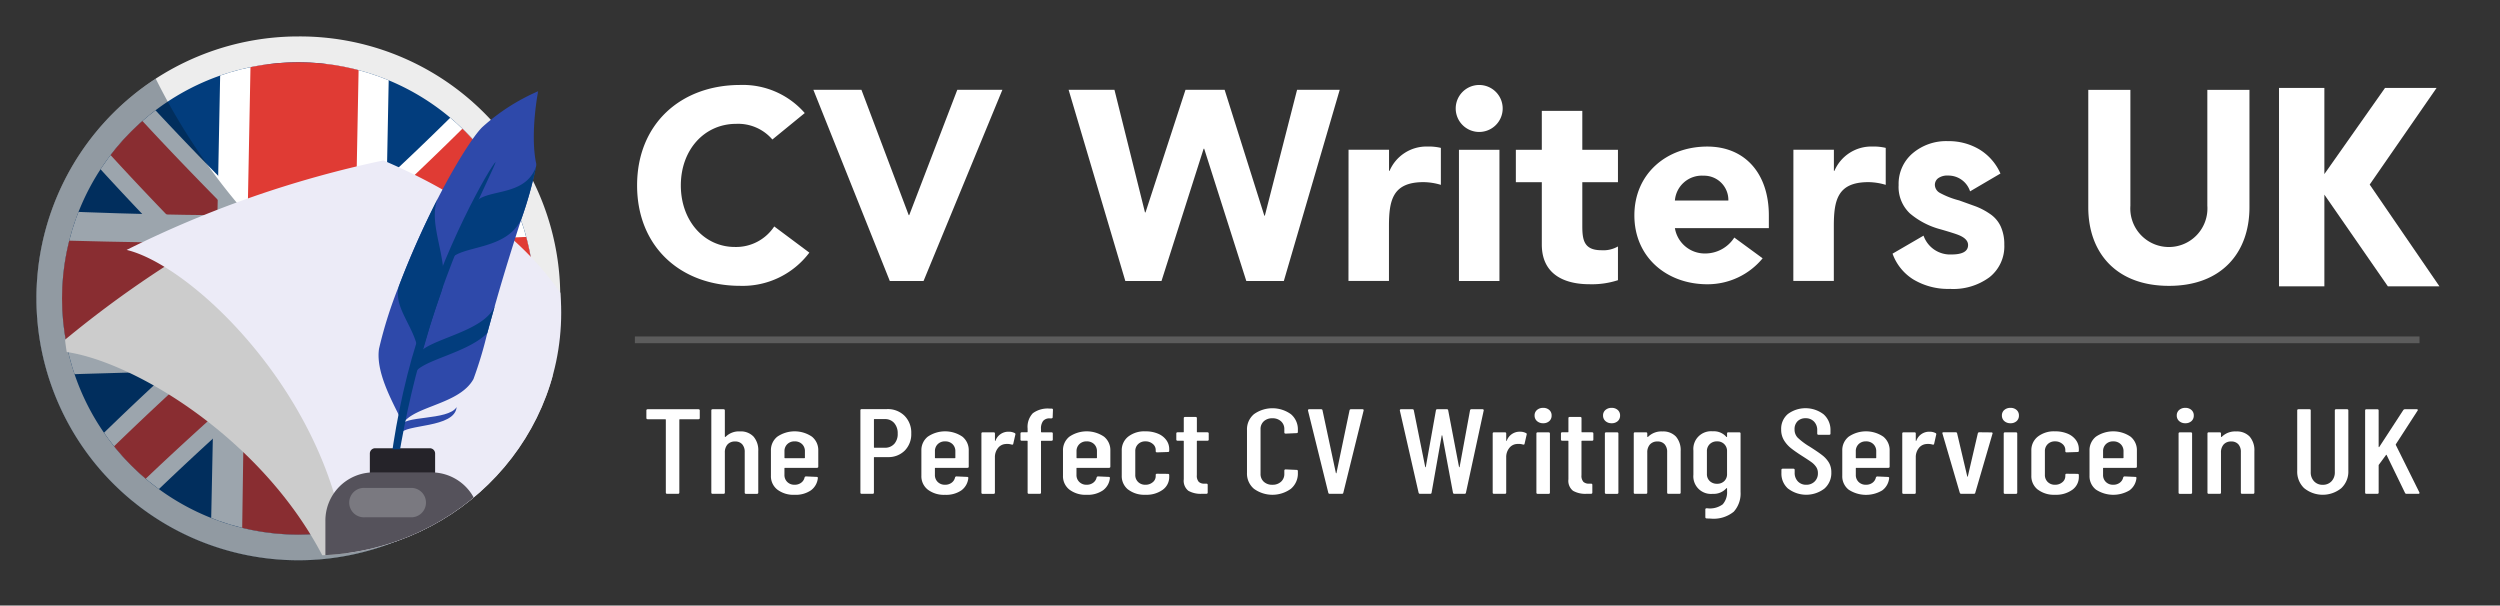 <svg xmlns="http://www.w3.org/2000/svg" xmlns:xlink="http://www.w3.org/1999/xlink" width="289" height="70" viewBox="0 0 289 70">
  <rect x="0" y="0" width="289" height="70" fill="#333333" stroke="none"/>
  <defs>
    <clipPath id="clip-path">
      <rect id="Rectangle_945" data-name="Rectangle 945" width="287.643" height="77.223" fill="none"/>
    </clipPath>
    <clipPath id="clip-path-3">
      <path id="Path_24904" data-name="Path 24904" d="M8.214,31.828a27.3,27.3,0,1,0,27.3-27.3,27.3,27.3,0,0,0-27.3,27.3" transform="translate(-8.214 -4.527)" fill="none"/>
    </clipPath>
    <clipPath id="clip-path-5">
      <rect id="Rectangle_939" data-name="Rectangle 939" width="59.299" height="55.697" fill="none"/>
    </clipPath>
    <clipPath id="clip-path-6">
      <path id="Path_24911" data-name="Path 24911" d="M8.32,33.157c0,15.5,12.88,28.067,28.769,28.067S65.857,48.658,65.857,33.157,52.976,5.09,37.089,5.09,8.32,17.656,8.32,33.157" transform="translate(-8.32 -5.09)" fill="none"/>
    </clipPath>
    <clipPath id="clip-path-7">
      <rect id="Rectangle_941" data-name="Rectangle 941" width="24.137" height="51.802" fill="none"/>
    </clipPath>
    <clipPath id="clip-path-9">
      <rect id="Rectangle_943" data-name="Rectangle 943" width="206.303" height="0.78" fill="none"/>
    </clipPath>
    <clipPath id="clip-Artboard_19">
      <rect width="289" height="70"/>
    </clipPath>
  </defs>
  <g id="Artboard_19" data-name="Artboard – 19" clip-path="url(#clip-Artboard_19)">
    <g id="Group_2496" data-name="Group 2496" transform="translate(-5.643 0.135)">
      <g id="Group_2495" data-name="Group 2495" clip-path="url(#clip-path)">
        <g id="Group_2478" data-name="Group 2478" transform="translate(0 0)">
          <g id="Group_2477" data-name="Group 2477" clip-path="url(#clip-path)">
            <path id="Path_24889" data-name="Path 24889" d="M66.458,12.514a5.214,5.214,0,0,0-4.183-1.81c-3.682,0-6.4,3-6.4,7.116s2.715,7.116,6.243,7.116a5.281,5.281,0,0,0,4.556-2.373l4.058,3.028a9.641,9.641,0,0,1-7.99,3.838c-6.9,0-11.923-4.525-11.923-11.61S55.847,6.209,62.744,6.209A9.49,9.49,0,0,1,70.2,9.456Z" transform="translate(28.472 3.478)" fill="#fff"/>
            <path id="Path_24890" data-name="Path 24890" d="M63.881,6.569h5.556L74.9,21.052h.062L80.516,6.569h5.213l-9.113,22.1h-3.9Z" transform="translate(35.789 3.68)" fill="#fff"/>
            <path id="Path_24891" data-name="Path 24891" d="M82.791,6.569h5.3l3.528,14.17h.062l4.62-14.17h4.526l4.587,14.545h.062L109.2,6.569h4.93l-6.461,22.1h-4.337l-4.87-15.294H98.4L93.529,28.667H89.346Z" transform="translate(46.384 3.68)" fill="#fff"/>
            <path id="Path_24892" data-name="Path 24892" d="M103.531,11.144h4.681V13.58h.062a4.636,4.636,0,0,1,4.37-2.81,6.147,6.147,0,0,1,1.56.156V15.2a7.155,7.155,0,0,0-2-.314c-3.559,0-4,2.061-4,5.088v6.336h-4.681Z" transform="translate(58.003 6.034)" fill="#fff"/>
            <path id="Path_24893" data-name="Path 24893" d="M114.186,6.21a2.715,2.715,0,1,1-2.715,2.715,2.716,2.716,0,0,1,2.715-2.715m-2.34,7.489h4.681V28.868h-4.681Z" transform="translate(62.452 3.479)" fill="#fff"/>
            <path id="Path_24894" data-name="Path 24894" d="M127.729,16.37h-4.121v5.057c0,1.623.187,2.81,2.216,2.81a3.37,3.37,0,0,0,1.905-.438v3.9a9.7,9.7,0,0,1-3.278.468c-3.12,0-5.525-1.279-5.525-4.589V16.37h-3V12.625h3V8.13h4.682v4.5h4.121Z" transform="translate(64.95 4.555)" fill="#fff"/>
            <path id="Path_24895" data-name="Path 24895" d="M139.535,23.691a8.242,8.242,0,0,1-6.4,3c-4.681,0-8.427-3.122-8.427-7.959s3.746-7.959,8.427-7.959c4.37,0,7.118,3.121,7.118,7.959V20.2H129.392a3.5,3.5,0,0,0,3.528,2.933,3.994,3.994,0,0,0,3.339-1.841Zm-3.963-6.679a2.806,2.806,0,0,0-2.872-2.871,3.123,3.123,0,0,0-3.308,2.871Z" transform="translate(69.869 6.034)" fill="#fff"/>
            <path id="Path_24896" data-name="Path 24896" d="M136.491,11.144h4.681V13.58h.062a4.636,4.636,0,0,1,4.37-2.81,6.147,6.147,0,0,1,1.56.156V15.2a7.155,7.155,0,0,0-2-.314c-3.559,0-4,2.061-4,5.088v6.336h-4.681Z" transform="translate(76.469 6.034)" fill="#fff"/>
            <path id="Path_24897" data-name="Path 24897" d="M176.971,20.147c0,5.211-3.183,9.082-9.3,9.082-6.149,0-9.332-3.871-9.332-9.082V6.57h4.868V19.96a4.459,4.459,0,1,0,8.895,0V6.57h4.87Z" transform="translate(88.709 3.681)" fill="#fff"/>
            <path id="Path_24898" data-name="Path 24898" d="M66.879,32.9A30.278,30.278,0,1,1,36.59,2.613,30.1,30.1,0,0,1,66.879,32.9" transform="translate(3.529 1.464)" fill="#ededed"/>
            <path id="Path_24899" data-name="Path 24899" d="M62.818,31.829a27.3,27.3,0,1,1-27.3-27.3,27.3,27.3,0,0,1,27.3,27.3" transform="translate(4.602 2.537)" fill="#023d7d"/>
          </g>
        </g>
        <g id="Group_2480" data-name="Group 2480" transform="translate(12.816 7.063)">
          <g id="Group_2479" data-name="Group 2479" clip-path="url(#clip-path-3)">
            <path id="Path_24900" data-name="Path 24900" d="M3.909,60.466A327.439,327.439,0,0,1,30.894,34.539C22.607,26.271,14.331,17.809,6.115,7.863,8.507,5.969,10.9,4.114,13.3,2.27c8.21,9.571,16.464,17.82,24.713,26.016a334.249,334.249,0,0,0,26.9-25.76c2.2,1.958,4.4,3.946,6.59,5.991A303.45,303.45,0,0,1,44.552,34.789,341.4,341.4,0,0,1,69.305,61.8c-2.387,1.9-4.781,3.746-7.18,5.579-8.2-9.767-16.448-18.125-24.7-26.342A365.445,365.445,0,0,0,10.51,66.448c-2.2-1.96-4.4-3.946-6.6-5.982" transform="translate(-10.626 -5.791)" fill="#fff"/>
            <path id="Path_24901" data-name="Path 24901" d="M65.4,60.345c-8.21-9.9-16.478-18.344-24.756-26.6A331.059,331.059,0,0,0,67.607,7.883Q65.7,6.116,63.787,4.394A352.878,352.878,0,0,1,36.862,29.979C28.6,21.769,20.344,13.547,12.126,4.04Q10.04,5.664,7.96,7.307c8.223,9.713,16.5,18.051,24.777,26.293A362.436,362.436,0,0,0,5.749,59.145q1.912,1.76,3.826,3.484C18.51,53.2,27.516,45.262,36.52,37.364c8.258,8.223,16.515,16.545,24.722,26.24q2.081-1.617,4.16-3.259" transform="translate(-9.595 -4.8)" fill="#e03b34"/>
            <path id="Path_24902" data-name="Path 24902" d="M30.408,40.218c-10.2.158-20.366.493-30.408,1.011Q.145,31.142.292,21.1c10.07.672,20.265,1.056,30.484,1.145.115-5.584.229-11.922.343-17.5q9.75.307,19.5-.281c-.114,5.612-.228,11.978-.342,17.582,8.333-.239,18.618-.644,26.847-1.284-.1,6.647-2.173,13.247-2.27,19.867-8.255-.282-16.589-.452-24.945-.5Q49.69,50.772,49.474,61.4q-9.743-.456-19.5-.023.215-10.588.432-21.159" transform="translate(-12.816 -4.562)" fill="#fff"/>
            <path id="Path_24903" data-name="Path 24903" d="M33.387,38.04c-10.839.094-21.659.292-32.344.6q.094-6.406.187-12.794c10.7.468,21.541.705,32.394.705.114-5.561.346-18.461.462-24.02,4.169.056,8.335.364,12.5.2-.114,5.579-.34,18.135-.454,23.706,10.243-.172,20.458-.559,30.547-1.164q-.094,6.469-.187,12.922c-10.106-.164-20.338-.242-30.6-.228-.145,7.057-.289,20.754-.434,27.8q-6.253-.169-12.509-.012c.145-7.029.289-20.7.434-27.721" transform="translate(-12.232 -5.644)" fill="#e03b34"/>
          </g>
        </g>
        <g id="Group_2485" data-name="Group 2485" transform="translate(0 0)">
          <g id="Group_2484" data-name="Group 2484" clip-path="url(#clip-path)">
            <g id="Group_2483" data-name="Group 2483" transform="translate(9.828 8.958)" opacity="0.39" style="mix-blend-mode: soft-light;isolation: isolate">
              <g id="Group_2482" data-name="Group 2482">
                <g id="Group_2481" data-name="Group 2481" clip-path="url(#clip-path-5)">
                  <path id="Path_24905" data-name="Path 24905" d="M65.6,39.872A30.29,30.29,0,1,1,20.117,5.742c4.416,8.9,18.328,31.818,45.483,34.13" transform="translate(-6.299 -5.741)" fill="#00182d"/>
                </g>
              </g>
            </g>
          </g>
        </g>
        <g id="Group_2487" data-name="Group 2487" transform="translate(12.981 7.942)">
          <g id="Group_2486" data-name="Group 2486" clip-path="url(#clip-path-6)">
            <path id="Path_24906" data-name="Path 24906" d="M7.453,32.081c9.209-.069,33.258,14.632,35.224,36.8.819-.2,29.9-14.933,29.9-14.933C66.948,34.673,60.878,19.3,33.735,14.892A123.122,123.122,0,0,0,7.453,32.081" transform="translate(-8.806 0.402)" fill="#ccc"/>
            <path id="Path_24907" data-name="Path 24907" d="M13,22.145c8.951,2.152,28.716,22.21,25.239,44.191.844,0,32.636-7.288,32.636-7.288C70.1,38.992,67.941,22.613,42.676,11.8A123.411,123.411,0,0,0,13,22.145" transform="translate(-5.699 -1.332)" fill="#ecebf7"/>
            <path id="Path_24908" data-name="Path 24908" d="M38.564,37.713H31.019V33.736a.613.613,0,0,1,.612-.612h6.321a.613.613,0,0,1,.613.612Z" transform="translate(4.397 10.616)" fill="#252329"/>
            <path id="Path_24909" data-name="Path 24909" d="M44.034,45.964H29.24a1.516,1.516,0,0,1-1.515-1.517V40.485a5.571,5.571,0,0,1,5.57-5.572h6.684a5.572,5.572,0,0,1,5.572,5.572v3.963a1.516,1.516,0,0,1-1.517,1.517" transform="translate(2.552 11.618)" fill="#55525b"/>
            <path id="Path_24910" data-name="Path 24910" d="M36.747,39.455H31.272a1.7,1.7,0,1,1,0-3.39h5.475a1.7,1.7,0,0,1,0,3.39" transform="translate(3.589 12.264)" fill="#7a7980"/>
          </g>
        </g>
        <g id="Group_2489" data-name="Group 2489" transform="translate(44.452 0)">
          <g id="Group_2488" data-name="Group 2488" clip-path="url(#clip-path-7)">
            <path id="Path_24912" data-name="Path 24912" d="M50.12,6.672C43.264,18.908,37.683,31.472,34.525,45.2c-.8-1.891-3.248-5.746-2.808-8.755a49.363,49.363,0,0,1,2.34-7.36,101.254,101.254,0,0,1,4.486-10.065c2.058-4.019,4.144-7.271,5.13-8.212A23.507,23.507,0,0,1,50.12,6.672" transform="translate(-26.712 3.738)" fill="#2e49aa"/>
            <path id="Path_24913" data-name="Path 24913" d="M33.365,32.3c0-1.3,5.427-.624,6.406-2.226-.214,2.476-6.077,1.941-6.467,3.081Z" transform="translate(-25.793 16.85)" fill="#2e49aa"/>
            <path id="Path_24914" data-name="Path 24914" d="M41.734,39.916c-1.76,3.255-7.917,3.127-8.43,5.82A106.158,106.158,0,0,1,49.2,6.672c-.014,0-.967,4.934-.226,8.4a1.087,1.087,0,0,1-.028.323l0,.009a45.266,45.266,0,0,1-1.7,6.055l0,0c-.938,2.907-2.016,6.338-2.905,9.482-.05.17-.1.339-.145.509-.317,1.117-.612,2.192-.883,3.181a46.085,46.085,0,0,1-1.584,5.283" transform="translate(-25.793 3.738)" fill="#2e49aa"/>
            <path id="Path_24915" data-name="Path 24915" d="M38.086,25.544q-1.472,4.217-2.695,8.521c.777-3.791-3.119-6.425-2.138-9.408A101.843,101.843,0,0,1,37.74,14.589c-1.371,3,1.534,7.52.346,10.955" transform="translate(-25.91 8.173)" fill="#023d7d"/>
            <path id="Path_24916" data-name="Path 24916" d="M45.217,18.325l0,0c-1.786,3.737-7.045,2.95-8.277,4.742q1.315-3.309,2.854-6.531c1.125-1.829,5.823-.635,7.119-4.278,0,0,0,0,0,.008a44.49,44.49,0,0,1-1.694,6.055" transform="translate(-23.757 6.87)" fill="#023d7d"/>
            <path id="Path_24917" data-name="Path 24917" d="M42.765,25.736c-2.4,2.389-7.655,3.094-8.474,4.721q.147-.845.31-1.688c.025-.134.051-.27.078-.4a.769.769,0,0,1,.073-.148c1.036-1.83,7.694-2.548,8.893-5.664-.315,1.119-.612,2.194-.882,3.183" transform="translate(-25.24 12.635)" fill="#023d7d"/>
            <path id="Path_24918" data-name="Path 24918" d="M44.933,11.906c-.593.479-6.175,10.092-9.115,20.75C32.5,43.191,31.826,54.774,32.283,56.35c.306-1.908,1.279-13.17,4.484-23.507,2.847-10.447,7.926-19.97,8.166-20.937" transform="translate(-26.437 6.67)" fill="#023d7d"/>
          </g>
        </g>
        <g id="Group_2494" data-name="Group 2494" transform="translate(0 0)">
          <g id="Group_2493" data-name="Group 2493" clip-path="url(#clip-path)">
            <path id="Path_24919" data-name="Path 24919" d="M57.679,30.372v.88c0,.094-.055.14-.162.14H55.383q-.066,0-.066.056v8.427c0,.092-.055.139-.162.139H53.918c-.109,0-.162-.047-.162-.139V31.448c0-.037-.023-.056-.067-.056H51.669c-.109,0-.162-.047-.162-.14v-.88c0-.094.053-.139.162-.139h5.848c.108,0,.162.045.162.139" transform="translate(28.857 16.938)" fill="#fff"/>
            <path id="Path_24920" data-name="Path 24920" d="M61.2,33.4a2.4,2.4,0,0,1,.546,1.684v4.793c0,.094-.055.14-.162.14H60.341c-.108,0-.162-.047-.162-.14V35.194a1.307,1.307,0,0,0-.293-.91,1.046,1.046,0,0,0-.814-.32,1.128,1.128,0,0,0-.88.342,1.36,1.36,0,0,0-.309.944v4.625q0,.14-.164.14H56.481c-.108,0-.162-.047-.162-.14v-9.5c0-.094.055-.14.162-.14h1.237q.164,0,.164.14V33.4c0,.02.011.031.033.036a.077.077,0,0,0,.066-.022,2.159,2.159,0,0,1,1.645-.615A2.026,2.026,0,0,1,61.2,33.4" transform="translate(31.553 16.937)" fill="#fff"/>
            <path id="Path_24921" data-name="Path 24921" d="M66.045,36.091H62.364c-.044,0-.066.02-.066.058V36.9a1.107,1.107,0,0,0,.326.824,1.148,1.148,0,0,0,.846.321,1.213,1.213,0,0,0,.766-.237,1.017,1.017,0,0,0,.392-.615.178.178,0,0,1,.178-.111l1.206.055a.16.16,0,0,1,.122.042.093.093,0,0,1,.025.1,1.991,1.991,0,0,1-.807,1.418,3.106,3.106,0,0,1-1.882.51,3.073,3.073,0,0,1-1.994-.6A1.962,1.962,0,0,1,60.735,37V34.094a1.987,1.987,0,0,1,.741-1.607,3.556,3.556,0,0,1,4,0,1.994,1.994,0,0,1,.733,1.607v1.858c0,.094-.053.139-.162.139m-3.42-2.738a1.11,1.11,0,0,0-.326.824v.741q0,.056.066.056H64.6c.044,0,.064-.019.064-.056v-.741a1.108,1.108,0,0,0-.325-.824,1.179,1.179,0,0,0-.864-.321,1.154,1.154,0,0,0-.846.321" transform="translate(34.027 17.856)" fill="#fff"/>
            <path id="Path_24922" data-name="Path 24922" d="M72.469,31a2.75,2.75,0,0,1,.774,2.033,2.692,2.692,0,0,1-.749,1.985,2.65,2.65,0,0,1-1.971.755H68.993c-.044,0-.066.017-.066.055V39.88c0,.094-.055.139-.164.139H67.526c-.109,0-.162-.045-.162-.139V30.363c0-.092.053-.139.162-.139h2.916A2.739,2.739,0,0,1,72.469,31m-1.2,3.256a1.69,1.69,0,0,0,.407-1.2,1.769,1.769,0,0,0-.407-1.223,1.373,1.373,0,0,0-1.075-.454h-1.2q-.066,0-.066.056v3.2q0,.056.066.056h1.2a1.394,1.394,0,0,0,1.075-.44" transform="translate(37.741 16.933)" fill="#fff"/>
            <path id="Path_24923" data-name="Path 24923" d="M77.193,36.091H73.512c-.044,0-.066.02-.066.058V36.9a1.107,1.107,0,0,0,.326.824,1.148,1.148,0,0,0,.846.321,1.213,1.213,0,0,0,.766-.237,1.017,1.017,0,0,0,.392-.615.178.178,0,0,1,.178-.111l1.206.055a.16.16,0,0,1,.122.042.093.093,0,0,1,.025.1A1.991,1.991,0,0,1,76.5,38.7a3.106,3.106,0,0,1-1.882.51,3.073,3.073,0,0,1-1.994-.6A1.962,1.962,0,0,1,71.883,37V34.094a1.987,1.987,0,0,1,.741-1.607,3.556,3.556,0,0,1,4,0,1.994,1.994,0,0,1,.733,1.607v1.858c0,.094-.053.139-.162.139m-3.42-2.738a1.11,1.11,0,0,0-.326.824v.741q0,.056.066.056h2.231c.044,0,.064-.019.064-.056v-.741a1.108,1.108,0,0,0-.325-.824,1.179,1.179,0,0,0-.864-.321,1.154,1.154,0,0,0-.846.321" transform="translate(40.272 17.856)" fill="#fff"/>
            <path id="Path_24924" data-name="Path 24924" d="M80.174,32.052a.142.142,0,0,1,.081.181L80.011,33.3c-.011.084-.075.112-.2.084a1.55,1.55,0,0,0-.488-.07,1.69,1.69,0,0,0-.261.014,1.19,1.19,0,0,0-.838.488,1.666,1.666,0,0,0-.334,1.048v4.082c0,.092-.056.139-.164.139H76.492c-.108,0-.162-.047-.162-.139V32.109c0-.094.055-.14.162-.14h1.239c.108,0,.164.047.164.14v.81c0,.028.008.044.023.048s.03-.006.041-.034A1.576,1.576,0,0,1,79.474,31.9a1.484,1.484,0,0,1,.7.154" transform="translate(42.764 17.871)" fill="#fff"/>
            <path id="Path_24925" data-name="Path 24925" d="M81.6,32.871q0,.056.066.056H82.8c.109,0,.162.047.162.139v.7c0,.094-.053.14-.162.14H81.665q-.066,0-.066.056V39.9q0,.14-.164.14H80.214c-.108,0-.162-.047-.162-.14V33.961c0-.037-.022-.056-.064-.056h-.6c-.108,0-.162-.047-.162-.14v-.7c0-.092.055-.139.162-.139h.6c.042,0,.064-.019.064-.056v-.364a2.291,2.291,0,0,1,.6-1.782,2.908,2.908,0,0,1,1.955-.538h.212c.108,0,.162.048.162.14l-.033.853c0,.092-.055.139-.162.139h-.164a.948.948,0,0,0-.78.3,1.456,1.456,0,0,0-.245.93Z" transform="translate(44.384 16.912)" fill="#fff"/>
            <path id="Path_24926" data-name="Path 24926" d="M87.684,36.091H84c-.044,0-.066.02-.066.058V36.9a1.1,1.1,0,0,0,.328.824,1.148,1.148,0,0,0,.846.321,1.208,1.208,0,0,0,.765-.237,1.017,1.017,0,0,0,.392-.615.178.178,0,0,1,.179-.111l1.206.055a.159.159,0,0,1,.12.042.094.094,0,0,1,.027.1,1.992,1.992,0,0,1-.808,1.418,3.1,3.1,0,0,1-1.88.51,3.067,3.067,0,0,1-1.994-.6A1.963,1.963,0,0,1,82.374,37V34.094a1.988,1.988,0,0,1,.743-1.607,3.557,3.557,0,0,1,4,0,1.994,1.994,0,0,1,.733,1.607v1.858c0,.094-.055.139-.164.139m-3.419-2.738a1.1,1.1,0,0,0-.328.824v.741q0,.056.066.056h2.231c.044,0,.064-.019.064-.056v-.741a1.108,1.108,0,0,0-.325-.824,1.178,1.178,0,0,0-.863-.321,1.154,1.154,0,0,0-.846.321" transform="translate(46.15 17.856)" fill="#fff"/>
            <path id="Path_24927" data-name="Path 24927" d="M87.469,38.608a1.981,1.981,0,0,1-.741-1.621V34.094a1.992,1.992,0,0,1,.741-1.607,3.022,3.022,0,0,1,1.994-.615,3.649,3.649,0,0,1,1.459.271,2.229,2.229,0,0,1,.96.743,1.754,1.754,0,0,1,.334,1.055v.181c0,.094-.053.139-.161.139l-1.237.042c-.111,0-.164-.047-.164-.139v-.14a.892.892,0,0,0-.343-.7,1.258,1.258,0,0,0-.847-.293,1.154,1.154,0,0,0-.846.321,1.107,1.107,0,0,0-.326.825V36.9a1.107,1.107,0,0,0,.326.825,1.154,1.154,0,0,0,.846.321,1.258,1.258,0,0,0,.847-.293.892.892,0,0,0,.343-.7v-.139c0-.1.053-.14.164-.14l1.237.012c.108,0,.161.048.161.14v.211a1.8,1.8,0,0,1-.749,1.488,3.194,3.194,0,0,1-2,.579,3.07,3.07,0,0,1-1.994-.6" transform="translate(48.589 17.856)" fill="#fff"/>
            <path id="Path_24928" data-name="Path 24928" d="M94.352,33.559H93.211q-.066,0-.066.056v3.926a1.051,1.051,0,0,0,.228.775.961.961,0,0,0,.718.2h.145c.108,0,.164.047.164.14v.894c0,.094-.056.14-.164.14h-.5a2.886,2.886,0,0,1-1.573-.349,1.478,1.478,0,0,1-.529-1.328v-4.4c0-.037-.02-.056-.066-.056h-.633c-.111,0-.164-.047-.164-.14v-.7c0-.092.053-.139.164-.139h.633c.045,0,.066-.019.066-.056V30.945c0-.094.053-.14.164-.14h1.187q.164,0,.164.14v1.579q0,.056.066.056h1.141c.108,0,.162.047.162.139v.7c0,.094-.055.14-.162.14" transform="translate(50.853 17.258)" fill="#fff"/>
            <path id="Path_24929" data-name="Path 24929" d="M96.814,39.475a2.3,2.3,0,0,1-.807-1.838v-4.96a2.285,2.285,0,0,1,.807-1.832,3.666,3.666,0,0,1,4.267,0,2.282,2.282,0,0,1,.808,1.832V32.9c0,.094-.055.139-.164.139l-1.237.056c-.111,0-.164-.047-.164-.139v-.364a1.186,1.186,0,0,0-.384-.922,1.422,1.422,0,0,0-1-.349,1.4,1.4,0,0,0-.992.349,1.2,1.2,0,0,0-.374.922v5.143a1.2,1.2,0,0,0,.374.922,1.4,1.4,0,0,0,.992.35,1.422,1.422,0,0,0,1-.35,1.186,1.186,0,0,0,.384-.922v-.364c0-.094.053-.139.164-.139l1.237.055q.164,0,.164.14v.209a2.3,2.3,0,0,1-.808,1.838,3.639,3.639,0,0,1-4.267,0" transform="translate(53.788 16.897)" fill="#fff"/>
            <path id="Path_24930" data-name="Path 24930" d="M102.874,39.888l-2.347-9.5v-.028c0-.084.05-.126.148-.126h1.351c.108,0,.169.042.179.126l1.546,7.252c.011.019.022.028.034.028s.022-.009.033-.028l1.513-7.252a.164.164,0,0,1,.179-.126h1.3c.12,0,.169.051.147.154l-2.345,9.5c-.011.084-.072.126-.179.126h-1.384a.163.163,0,0,1-.179-.126" transform="translate(56.32 16.937)" fill="#fff"/>
            <path id="Path_24931" data-name="Path 24931" d="M109.5,39.888l-2.167-9.5v-.028c0-.084.05-.126.148-.126h1.287q.161,0,.178.126l1.32,6.553q.014.028.033.028t.033-.028l1.172-6.553q.016-.126.164-.126h1.092c.1,0,.15.042.161.126l1.254,6.553c.011.019.023.028.033.028s.022-.009.033-.028l1.206-6.553a.152.152,0,0,1,.162-.126h1.27a.169.169,0,0,1,.123.042.119.119,0,0,1,.023.112l-2.052,9.5c-.011.084-.072.126-.179.126h-1.156a.154.154,0,0,1-.164-.126l-1.237-6.609a.045.045,0,0,0-.041-.028c-.016,0-.025.008-.025.028L111,39.888q-.016.126-.164.126H109.68a.163.163,0,0,1-.179-.126" transform="translate(60.133 16.937)" fill="#fff"/>
            <path id="Path_24932" data-name="Path 24932" d="M118.057,32.052a.141.141,0,0,1,.081.181l-.243,1.063c-.012.084-.076.112-.2.084a1.566,1.566,0,0,0-.49-.07,1.68,1.68,0,0,0-.259.014,1.2,1.2,0,0,0-.839.488,1.666,1.666,0,0,0-.334,1.048v4.082c0,.092-.055.139-.162.139h-1.237c-.111,0-.164-.047-.164-.139V32.109c0-.094.053-.14.164-.14h1.237c.108,0,.162.047.162.14v.81c0,.028.008.044.023.048s.031-.006.042-.034a1.576,1.576,0,0,1,1.515-1.034,1.477,1.477,0,0,1,.7.154" transform="translate(63.988 17.871)" fill="#fff"/>
            <path id="Path_24933" data-name="Path 24933" d="M117.591,31.658a.832.832,0,0,1-.276-.643.81.81,0,0,1,.276-.637,1.037,1.037,0,0,1,.716-.245,1.008,1.008,0,0,1,.708.245.819.819,0,0,1,.268.637.833.833,0,0,1-.268.649,1.008,1.008,0,0,1-.708.245,1.026,1.026,0,0,1-.716-.251m-.066,8.272V33.1c0-.092.053-.139.164-.139h1.237c.108,0,.162.047.162.139v6.834c0,.094-.055.139-.162.139h-1.237c-.111,0-.164-.045-.164-.139" transform="translate(65.726 16.882)" fill="#fff"/>
            <path id="Path_24934" data-name="Path 24934" d="M122.848,33.559h-1.141c-.042,0-.064.019-.064.056v3.926a1.044,1.044,0,0,0,.228.775.961.961,0,0,0,.718.2h.145q.164,0,.164.14v.894q0,.14-.164.14h-.5a2.869,2.869,0,0,1-1.571-.349,1.474,1.474,0,0,1-.53-1.328v-4.4q0-.056-.066-.056h-.635c-.109,0-.162-.047-.162-.14v-.7c0-.092.053-.139.162-.139h.635q.066,0,.066-.056V30.945c0-.094.055-.14.162-.14h1.19c.108,0,.162.047.162.14v1.579c0,.037.022.056.064.056h1.141c.108,0,.164.047.164.139v.7c0,.094-.056.14-.164.14" transform="translate(66.819 17.258)" fill="#fff"/>
            <path id="Path_24935" data-name="Path 24935" d="M122.664,31.658a.832.832,0,0,1-.276-.643.81.81,0,0,1,.276-.637,1.037,1.037,0,0,1,.716-.245,1.008,1.008,0,0,1,.708.245.819.819,0,0,1,.268.637.833.833,0,0,1-.268.649,1.008,1.008,0,0,1-.708.245,1.025,1.025,0,0,1-.716-.251m-.066,8.272V33.1c0-.092.053-.139.164-.139H124c.108,0,.162.047.162.139v6.834c0,.094-.055.139-.162.139h-1.237c-.111,0-.164-.045-.164-.139" transform="translate(68.568 16.882)" fill="#fff"/>
            <path id="Path_24936" data-name="Path 24936" d="M129.541,32.474a2.4,2.4,0,0,1,.545,1.684v4.793c0,.094-.055.14-.162.14h-1.239c-.108,0-.161-.047-.161-.14V34.27a1.3,1.3,0,0,0-.295-.91,1.045,1.045,0,0,0-.813-.32,1.125,1.125,0,0,0-.88.342,1.353,1.353,0,0,0-.31.944v4.625c0,.094-.053.14-.162.14h-1.237c-.111,0-.164-.047-.164-.14V32.117c0-.092.053-.139.164-.139h1.237c.109,0,.162.047.162.139v.364c0,.02.011.031.034.036a.074.074,0,0,0,.064-.022,2.165,2.165,0,0,1,1.646-.615,2.026,2.026,0,0,1,1.571.594" transform="translate(69.842 17.861)" fill="#fff"/>
            <path id="Path_24937" data-name="Path 24937" d="M133.133,31.983h1.239c.108,0,.164.047.164.14v6.764a3.131,3.131,0,0,1-.782,2.27,3.673,3.673,0,0,1-2.69.8l-.438-.014c-.109-.009-.162-.061-.162-.154V40.9c0-.092.058-.139.179-.139a2.484,2.484,0,0,0,1.832-.454,2.11,2.11,0,0,0,.5-1.545v-.293c0-.019-.008-.031-.023-.034a.067.067,0,0,0-.059.02,1.964,1.964,0,0,1-1.579.643,2.035,2.035,0,0,1-2.231-2.208v-2.8a2.048,2.048,0,0,1,2.231-2.222,1.91,1.91,0,0,1,1.579.644c.023.017.042.022.059.012a.044.044,0,0,0,.023-.042v-.362c0-.094.055-.14.162-.14m-.481,5.639a1.092,1.092,0,0,0,.318-.818V34.177a1.1,1.1,0,0,0-1.156-1.145,1.149,1.149,0,0,0-.847.321,1.106,1.106,0,0,0-.325.824V36.8a1.085,1.085,0,0,0,.325.818,1.171,1.171,0,0,0,.847.315,1.138,1.138,0,0,0,.838-.315" transform="translate(72.316 17.856)" fill="#fff"/>
            <path id="Path_24938" data-name="Path 24938" d="M136.406,39.475a2.29,2.29,0,0,1-.791-1.81v-.378c0-.092.055-.139.162-.139h1.206c.108,0,.164.047.164.139v.307a1.4,1.4,0,0,0,.374,1.028,1.281,1.281,0,0,0,.961.384,1.335,1.335,0,0,0,.969-.371,1.29,1.29,0,0,0,.382-.97,1.253,1.253,0,0,0-.2-.713,2.216,2.216,0,0,0-.537-.552q-.335-.243-1.083-.719-.831-.531-1.3-.908a3.487,3.487,0,0,1-.8-.908,2.321,2.321,0,0,1-.326-1.244,2.23,2.23,0,0,1,.783-1.8,3.438,3.438,0,0,1,4.128.048,2.407,2.407,0,0,1,.789,1.874v.348c0,.094-.055.14-.162.14h-1.206c-.108,0-.164-.047-.164-.14v-.378a1.386,1.386,0,0,0-.374-1.013,1.3,1.3,0,0,0-.977-.384,1.258,1.258,0,0,0-.919.342,1.272,1.272,0,0,0-.351.958,1.335,1.335,0,0,0,.357.942,7.737,7.737,0,0,0,1.37,1.028q.992.627,1.49,1.019a3.063,3.063,0,0,1,.765.86,2.194,2.194,0,0,1,.268,1.111,2.373,2.373,0,0,1-.807,1.88,3.458,3.458,0,0,1-4.167.014" transform="translate(75.96 16.897)" fill="#fff"/>
            <path id="Path_24939" data-name="Path 24939" d="M145.422,36.091h-3.679c-.045,0-.066.02-.066.058V36.9a1.106,1.106,0,0,0,.325.824,1.15,1.15,0,0,0,.847.321,1.211,1.211,0,0,0,.765-.237A1.01,1.01,0,0,0,144,37.2a.181.181,0,0,1,.179-.111l1.206.055a.165.165,0,0,1,.122.042.1.1,0,0,1,.023.1,1.985,1.985,0,0,1-.807,1.418,3.662,3.662,0,0,1-3.874-.09A1.959,1.959,0,0,1,140.112,37V34.094a1.984,1.984,0,0,1,.743-1.607,3.556,3.556,0,0,1,4,0,2,2,0,0,1,.733,1.607v1.858c0,.094-.055.139-.164.139M142,33.353a1.109,1.109,0,0,0-.325.824v.741c0,.037.02.056.066.056h2.23c.044,0,.067-.019.067-.056v-.741a1.111,1.111,0,0,0-.328-.824,1.175,1.175,0,0,0-.863-.321,1.156,1.156,0,0,0-.847.321" transform="translate(78.498 17.856)" fill="#fff"/>
            <path id="Path_24940" data-name="Path 24940" d="M148.4,32.052a.141.141,0,0,1,.081.181L148.24,33.3c-.012.084-.076.112-.2.084a1.566,1.566,0,0,0-.49-.07,1.68,1.68,0,0,0-.259.014,1.2,1.2,0,0,0-.839.488,1.666,1.666,0,0,0-.334,1.048v4.082c0,.092-.055.139-.162.139h-1.237c-.111,0-.164-.047-.164-.139V32.109c0-.094.053-.14.164-.14h1.237c.108,0,.162.047.162.14v.81c0,.028.008.044.023.048s.031-.006.042-.034A1.576,1.576,0,0,1,147.7,31.9a1.477,1.477,0,0,1,.7.154" transform="translate(80.989 17.871)" fill="#fff"/>
            <path id="Path_24941" data-name="Path 24941" d="M149.543,38.93l-2-6.834-.016-.056c0-.064.048-.1.145-.1h1.385c.108,0,.167.042.179.126l1.172,4.974q.016.042.033.042t.033-.042l1.156-4.974a.164.164,0,0,1,.179-.126l1.384.014a.16.16,0,0,1,.122.042.09.09,0,0,1,.009.111l-1.988,6.82c-.009.084-.07.126-.178.126h-1.434a.163.163,0,0,1-.179-.126" transform="translate(82.65 17.896)" fill="#fff"/>
            <path id="Path_24942" data-name="Path 24942" d="M152.215,31.658a.832.832,0,0,1-.276-.643.81.81,0,0,1,.276-.637,1.037,1.037,0,0,1,.716-.245,1.008,1.008,0,0,1,.708.245.82.82,0,0,1,.268.637.833.833,0,0,1-.268.649,1.008,1.008,0,0,1-.708.245,1.026,1.026,0,0,1-.716-.251m-.066,8.272V33.1c0-.092.053-.139.164-.139h1.237c.108,0,.162.047.162.139v6.834c0,.094-.055.139-.162.139h-1.237c-.111,0-.164-.045-.164-.139" transform="translate(85.124 16.882)" fill="#fff"/>
            <path id="Path_24943" data-name="Path 24943" d="M154.864,38.608a1.974,1.974,0,0,1-.743-1.621V34.094a1.984,1.984,0,0,1,.743-1.607,3.019,3.019,0,0,1,1.994-.615,3.649,3.649,0,0,1,1.459.271,2.238,2.238,0,0,1,.96.743,1.765,1.765,0,0,1,.334,1.055v.181c0,.094-.055.139-.162.139l-1.239.042c-.108,0-.161-.047-.161-.139v-.14a.9.9,0,0,0-.343-.7,1.258,1.258,0,0,0-.847-.293,1.156,1.156,0,0,0-.847.321,1.112,1.112,0,0,0-.325.825V36.9a1.112,1.112,0,0,0,.325.825,1.156,1.156,0,0,0,.847.321,1.258,1.258,0,0,0,.847-.293.9.9,0,0,0,.343-.7v-.139c0-.1.053-.14.161-.14l1.239.012c.108,0,.162.048.162.14v.211a1.8,1.8,0,0,1-.749,1.488,3.194,3.194,0,0,1-2,.579,3.067,3.067,0,0,1-1.994-.6" transform="translate(86.346 17.856)" fill="#fff"/>
            <path id="Path_24944" data-name="Path 24944" d="M163.741,36.091h-3.679c-.045,0-.066.02-.066.058V36.9a1.106,1.106,0,0,0,.325.824,1.149,1.149,0,0,0,.847.321,1.219,1.219,0,0,0,.766-.237,1.015,1.015,0,0,0,.39-.615.181.181,0,0,1,.179-.111l1.206.055a.165.165,0,0,1,.122.042.1.1,0,0,1,.023.1,1.985,1.985,0,0,1-.807,1.418,3.662,3.662,0,0,1-3.874-.09A1.959,1.959,0,0,1,158.431,37V34.094a1.984,1.984,0,0,1,.743-1.607,3.556,3.556,0,0,1,4,0,2,2,0,0,1,.733,1.607v1.858c0,.094-.055.139-.164.139m-3.42-2.738a1.109,1.109,0,0,0-.325.824v.741c0,.037.02.056.066.056h2.23c.044,0,.067-.019.067-.056v-.741a1.111,1.111,0,0,0-.328-.824,1.175,1.175,0,0,0-.863-.321,1.156,1.156,0,0,0-.847.321" transform="translate(88.761 17.856)" fill="#fff"/>
            <path id="Path_24945" data-name="Path 24945" d="M165.17,31.658a.832.832,0,0,1-.276-.643.81.81,0,0,1,.276-.637,1.037,1.037,0,0,1,.716-.245,1.008,1.008,0,0,1,.708.245.819.819,0,0,1,.268.637.833.833,0,0,1-.268.649,1.008,1.008,0,0,1-.708.245,1.026,1.026,0,0,1-.716-.251m-.066,8.272V33.1c0-.092.053-.139.164-.139h1.237c.108,0,.162.047.162.139v6.834c0,.094-.055.139-.162.139h-1.237c-.111,0-.164-.045-.164-.139" transform="translate(92.382 16.882)" fill="#fff"/>
            <path id="Path_24946" data-name="Path 24946" d="M172.048,32.474a2.4,2.4,0,0,1,.545,1.684v4.793c0,.094-.055.14-.162.14h-1.239c-.108,0-.161-.047-.161-.14V34.27a1.3,1.3,0,0,0-.295-.91,1.048,1.048,0,0,0-.813-.32,1.126,1.126,0,0,0-.88.342,1.353,1.353,0,0,0-.31.944v4.625c0,.094-.053.14-.162.14h-1.237c-.111,0-.164-.047-.164-.14V32.117c0-.092.053-.139.164-.139h1.237c.109,0,.162.047.162.139v.364c0,.02.011.031.034.036a.074.074,0,0,0,.064-.022,2.165,2.165,0,0,1,1.646-.615,2.026,2.026,0,0,1,1.571.594" transform="translate(93.656 17.861)" fill="#fff"/>
            <path id="Path_24947" data-name="Path 24947" d="M174.626,39.365a2.627,2.627,0,0,1-.807-2V30.372c0-.092.053-.139.162-.139h1.239c.109,0,.162.047.162.139V37.5a1.481,1.481,0,0,0,.384,1.063,1.308,1.308,0,0,0,1,.406,1.336,1.336,0,0,0,1.017-.406,1.481,1.481,0,0,0,.384-1.063V30.372c0-.092.053-.139.161-.139h1.239c.108,0,.162.047.162.139V37.36a2.616,2.616,0,0,1-.814,2,3.4,3.4,0,0,1-4.291,0" transform="translate(97.382 16.938)" fill="#fff"/>
            <path id="Path_24948" data-name="Path 24948" d="M178.851,39.875v-9.5c0-.092.053-.139.162-.139h1.237c.108,0,.164.047.164.139v4.192c0,.028.009.045.031.05s.039-.008.05-.036l2.768-4.249a.253.253,0,0,1,.2-.1H184.8a.153.153,0,0,1,.131.048c.022.033.016.072-.019.119L182.4,34.285a.112.112,0,0,0,0,.084l2.721,5.478.016.056c0,.073-.05.111-.147.111h-1.351a.178.178,0,0,1-.179-.111l-2.117-4.361c-.011-.047-.039-.051-.081-.014l-.832,1.133c-.011.009-.016.033-.016.069v3.145c0,.094-.056.139-.164.139h-1.237c-.109,0-.162-.045-.162-.139" transform="translate(100.201 16.938)" fill="#fff"/>
            <g id="Group_2492" data-name="Group 2492" transform="translate(79.035 38.758)" opacity="0.2">
              <g id="Group_2491" data-name="Group 2491">
                <g id="Group_2490" data-name="Group 2490" clip-path="url(#clip-path-9)">
                  <rect id="Rectangle_942" data-name="Rectangle 942" width="206.304" height="0.78" transform="translate(-0.001 0.001)" fill="#fff"/>
                </g>
              </g>
            </g>
            <path id="Path_24949" data-name="Path 24949" d="M150.53,27.452a7.817,7.817,0,0,1-4.306-1.1,5.817,5.817,0,0,1-2.387-2.972l3.582-2.083a3.25,3.25,0,0,0,3.228,2.177q1.921,0,1.921-1.091,0-.718-1.106-1.161c-.314-.128-1-.345-2.055-.651a9.026,9.026,0,0,1-3.557-1.836,4.2,4.2,0,0,1-1.311-3.289,4.622,4.622,0,0,1,1.627-3.674,5.993,5.993,0,0,1,4.061-1.4,6.935,6.935,0,0,1,3.651.96,6.169,6.169,0,0,1,2.432,2.785l-3.511,2.06a2.633,2.633,0,0,0-2.551-1.825,1.8,1.8,0,0,0-1.134.306.95.95,0,0,0-.385.775,1.089,1.089,0,0,0,.571.919,9.621,9.621,0,0,0,2.231.871l1.907.687a7.7,7.7,0,0,1,1.607.839,3.533,3.533,0,0,1,1.289,1.471,4.932,4.932,0,0,1,.421,2.113,4.547,4.547,0,0,1-1.707,3.768,7.058,7.058,0,0,1-4.518,1.357" transform="translate(80.585 5.808)" fill="#fff"/>
            <path id="Path_24950" data-name="Path 24950" d="M191.016,29.363h-5.963l-7.339-10.6v10.6H172.47V6.428h5.244v9.959l7.012-9.959h5.962L182.954,17.6Z" transform="translate(96.626 3.601)" fill="#fff"/>
          </g>
        </g>
      </g>
    </g>
  </g>
</svg>
